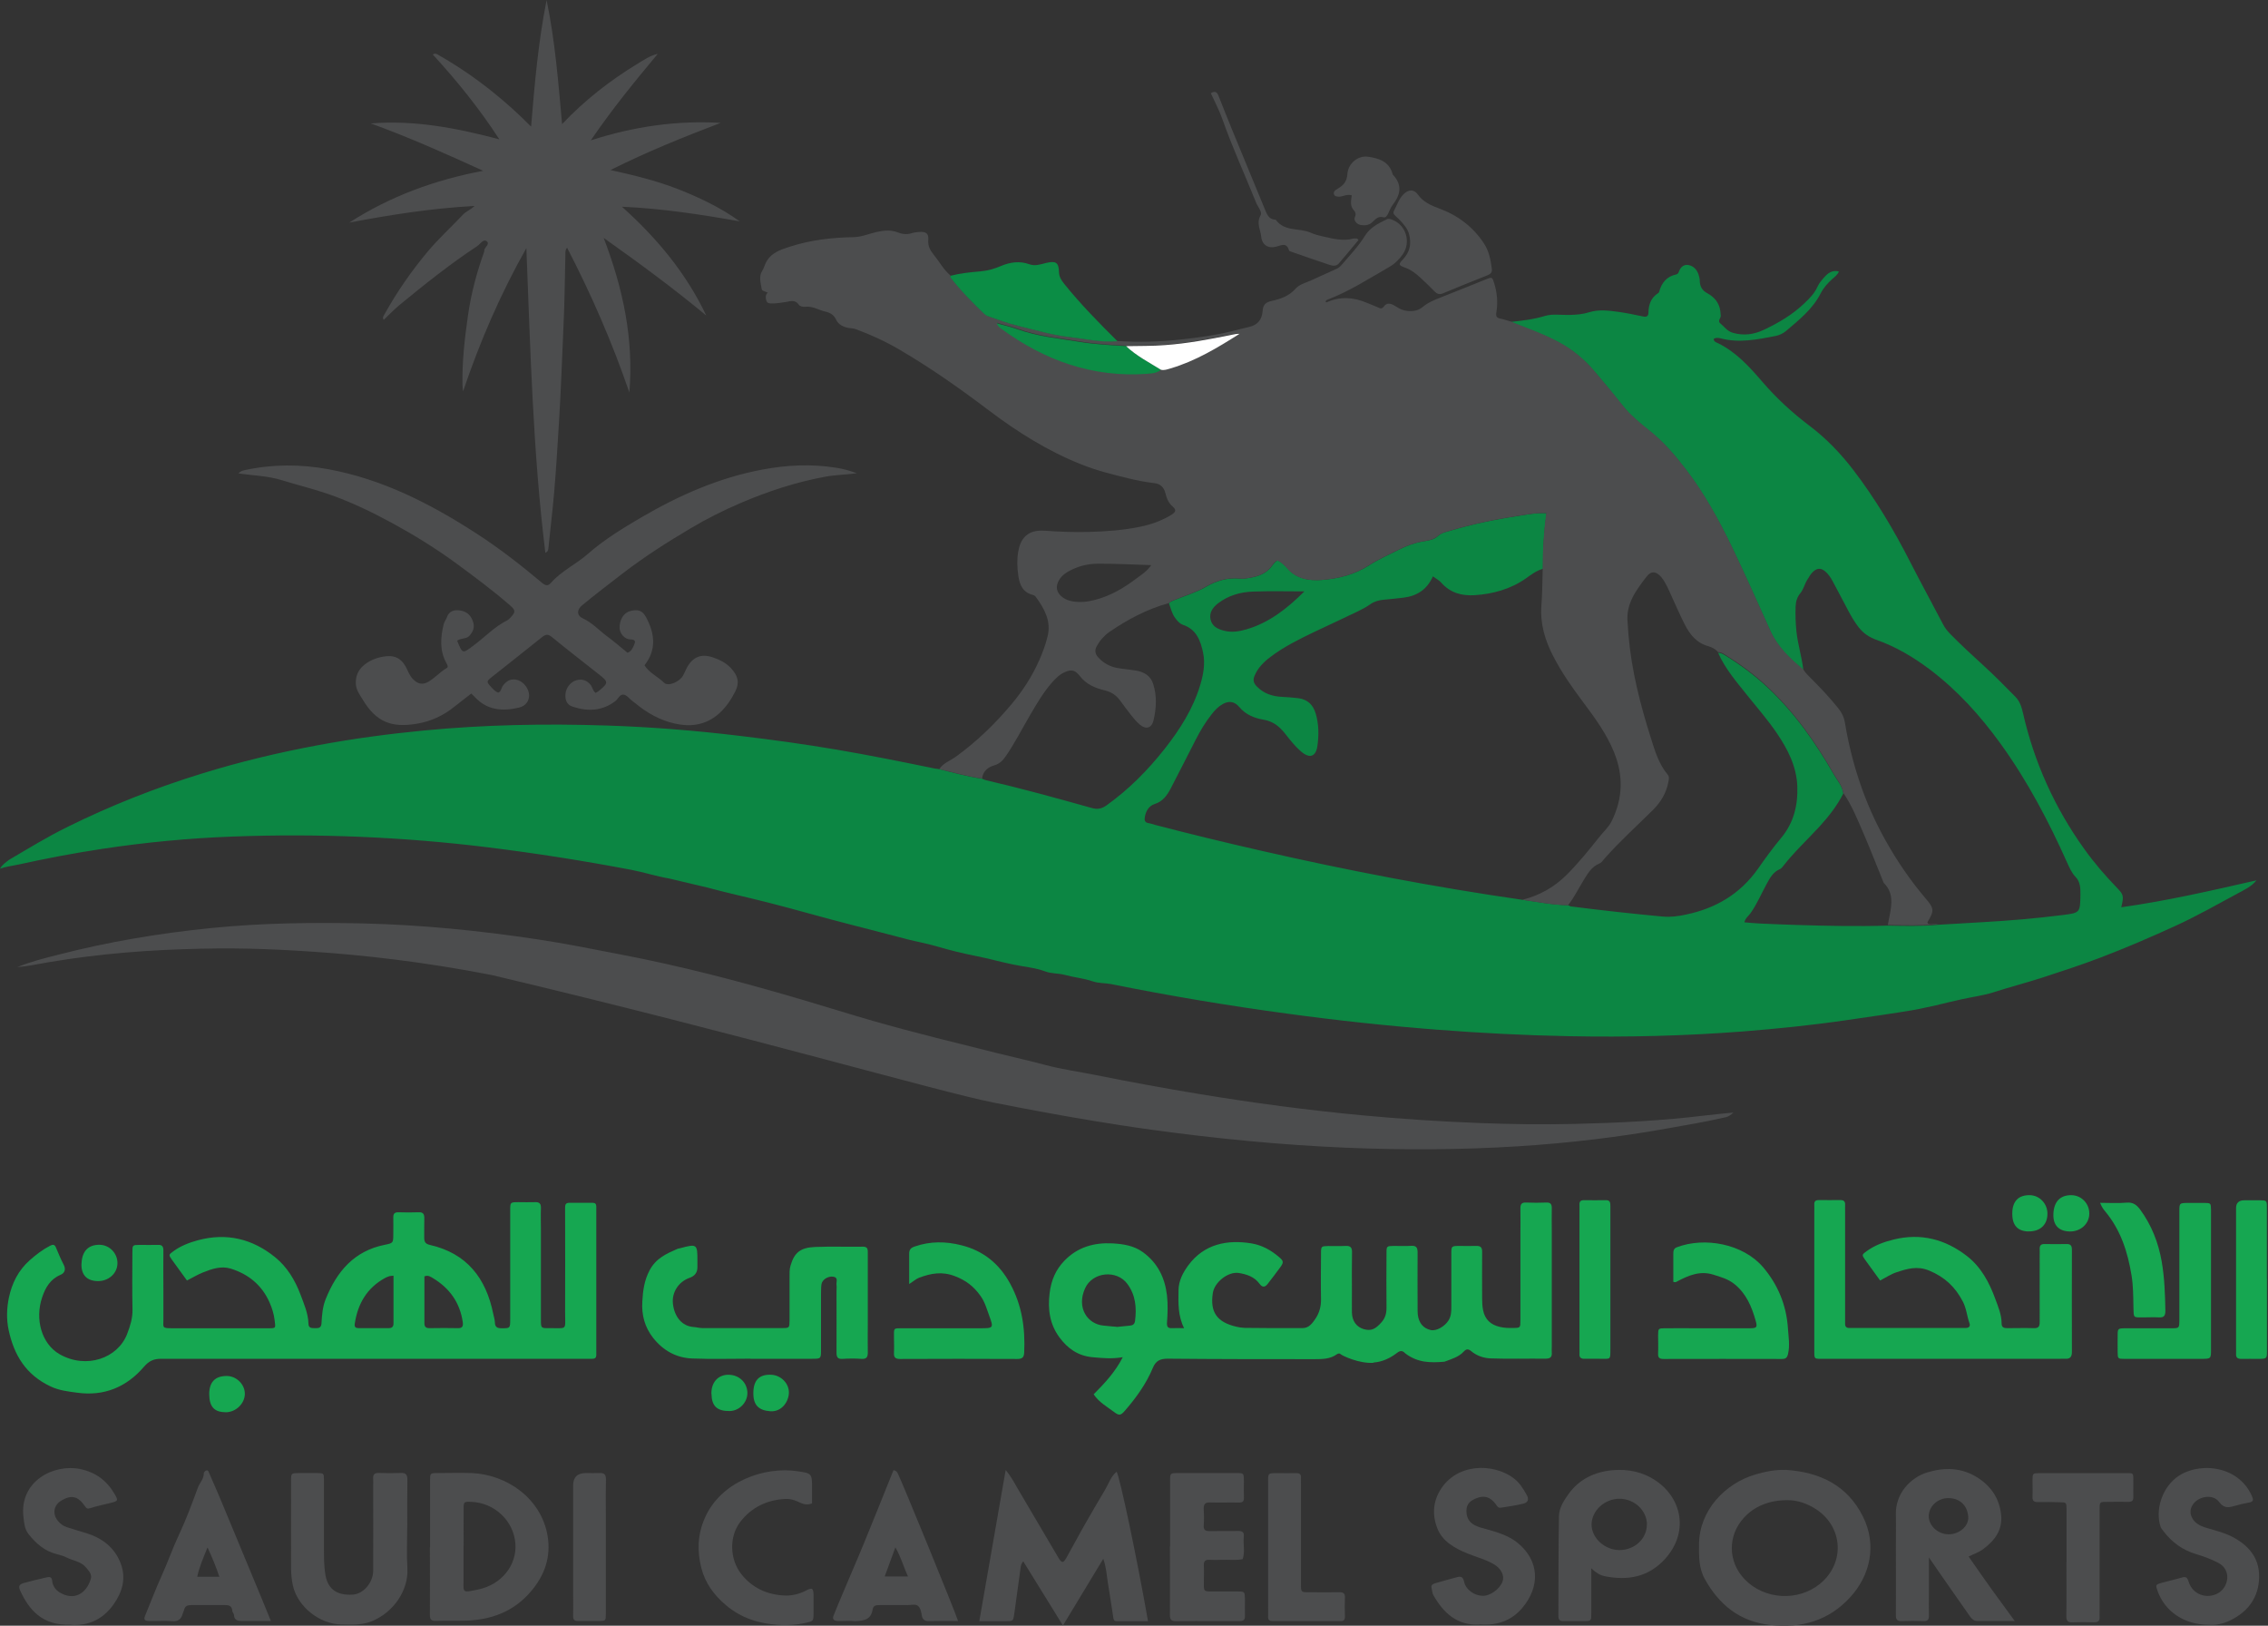 <svg width="240" height="172" viewBox="0 0 240 172" fill="none" xmlns="http://www.w3.org/2000/svg">
<rect x="0" y="0" width="240" height="172" fill="#333333" stroke="none"/>
<g clip-path="url(#clip0_2311_2)">
<path d="M70.83 92.95C69.47 92.72 68.16 92.29 66.81 92.03C61.76 91.07 56.68 90.27 51.57 89.64C42.6 88.54 33.6 88.17 24.57 88.51C19.97 88.68 15.38 89.12 10.82 89.81C7.84 90.26 4.89 90.82 1.95 91.47C1.32 91.61 0.63 91.68 0 91.91C0.26 91.45 0.58 91.28 0.96 90.97C3 89.77 5.02 88.53 7.14 87.49C11.73 85.22 16.47 83.35 21.37 81.84C25.41 80.59 29.52 79.61 33.67 78.84C37.37 78.15 41.1 77.65 44.84 77.29C51.27 76.67 57.71 76.55 64.16 76.76C68.87 76.91 73.56 77.29 78.24 77.85C81.68 78.26 85.11 78.73 88.52 79.31C92 79.9 95.46 80.6 98.91 81.31C99.08 81.34 99.24 81.36 99.41 81.38C100.91 81.76 102.4 82.16 103.93 82.39C104.06 82.44 104.18 82.51 104.31 82.54C108.07 83.41 111.79 84.44 115.51 85.48C116.14 85.66 116.58 85.57 117.09 85.21C119.44 83.53 121.44 81.51 123.22 79.26C124.85 77.19 126.26 74.99 127.02 72.43C127.35 71.32 127.55 70.19 127.31 69.05C127.04 67.78 126.61 66.59 125.19 66.11C124.83 65.99 124.59 65.69 124.36 65.39C124.01 64.92 123.89 64.35 123.7 63.82C123.89 63.61 124.15 63.54 124.4 63.44C125.49 63 126.63 62.66 127.65 62.07C128.76 61.42 129.93 61.1 131.21 61.21C131.41 61.23 131.62 61.23 131.82 61.2C132.87 61.06 133.87 60.83 134.57 59.92C135.15 59.15 135.18 59.15 135.91 59.79C136.01 59.88 136.11 59.98 136.19 60.08C137.15 61.24 138.51 61.45 139.85 61.36C141.63 61.23 143.36 60.79 144.9 59.8C145.9 59.16 146.97 58.68 148.02 58.16C148.8 57.77 149.6 57.46 150.48 57.3C151.06 57.19 151.7 57.15 152.17 56.71C152.51 56.39 152.93 56.3 153.35 56.18C155.7 55.48 158.09 54.97 160.51 54.61C161.54 54.45 162.58 54.23 163.66 54.3C163.38 56.3 163.27 58.24 163.28 60.18C162.58 60.36 162.02 60.81 161.45 61.21C159.82 62.34 157.99 62.84 156.06 62.97C154.7 63.06 153.46 62.73 152.51 61.64C152.28 61.38 151.95 61.22 151.63 60.98C151.01 62.38 149.94 63.05 148.54 63.23C147.84 63.32 147.14 63.38 146.43 63.45C145.92 63.5 145.45 63.62 145.02 63.92C144.61 64.21 144.16 64.45 143.71 64.67C142.14 65.43 140.55 66.16 138.97 66.91C137.39 67.67 135.83 68.45 134.43 69.51C133.73 70.04 133.11 70.65 132.76 71.49C132.58 71.91 132.63 72.24 132.96 72.59C133.7 73.38 134.64 73.68 135.68 73.73C136.25 73.76 136.82 73.8 137.39 73.87C138.38 74 138.96 74.58 139.23 75.5C139.56 76.62 139.57 77.77 139.41 78.9C139.25 80.08 138.58 80.29 137.67 79.5C137.03 78.95 136.51 78.28 135.99 77.62C135.39 76.86 134.72 76.31 133.69 76.14C132.74 75.98 131.81 75.61 131.15 74.81C130.65 74.22 130.07 74.11 129.39 74.49C128.91 74.76 128.54 75.15 128.21 75.58C127.56 76.4 127.03 77.29 126.55 78.22C125.66 79.96 124.78 81.7 123.88 83.43C123.5 84.15 123.05 84.79 122.2 85.06C121.58 85.26 121.26 85.79 121.15 86.43C121.09 86.75 121.12 87.03 121.54 87.09C121.77 87.12 121.99 87.21 122.22 87.27C125.93 88.24 129.65 89.14 133.38 89.99C142.55 92.09 151.79 93.86 161.1 95.2C162.71 95.41 164.31 95.75 165.95 95.77C166.04 95.81 166.12 95.88 166.22 95.9C169.45 96.31 172.69 96.67 175.93 96.97C176.78 97.05 177.59 96.94 178.42 96.76C181.58 96.1 184.16 94.57 186.04 91.9C186.81 90.8 187.6 89.71 188.46 88.68C189.82 87.06 190.27 85.19 190.19 83.15C190.1 81.06 189.18 79.28 188.04 77.59C187.1 76.2 185.99 74.93 184.94 73.62C183.79 72.18 182.57 70.78 181.81 69.07C182.09 69.07 182.33 69.2 182.56 69.34C184.13 70.31 185.62 71.41 186.97 72.66C189.87 75.36 192.12 78.56 194.08 81.98C194.44 82.61 194.97 83.17 195.06 83.95C194.4 85.25 193.51 86.39 192.53 87.46C191.23 88.87 189.82 90.18 188.64 91.7C188.56 91.8 188.46 91.91 188.34 91.96C187.63 92.26 187.3 92.88 186.96 93.5C186.39 94.53 185.94 95.62 185.26 96.59C185.05 96.9 184.7 97.12 184.59 97.58C185.19 97.63 185.72 97.69 186.26 97.71C187.54 97.77 188.81 97.82 190.09 97.86C193.32 97.96 196.55 98.03 199.78 97.93C201.56 97.96 203.34 98.01 205.11 97.84C206.65 97.75 208.19 97.66 209.74 97.57C212.59 97.41 215.44 97.17 218.28 96.81C220.12 96.58 220.12 96.55 220.15 94.68C220.16 94 220.15 93.31 219.64 92.78C219.23 92.36 219.01 91.84 218.77 91.32C216.79 86.89 214.54 82.61 211.69 78.67C209.55 75.71 207.12 73.02 204.2 70.82C202.47 69.52 200.62 68.42 198.58 67.7C197.81 67.43 197.21 67.02 196.71 66.4C196.29 65.87 195.95 65.29 195.63 64.7C195.06 63.63 194.51 62.56 193.93 61.49C193.72 61.1 193.48 60.74 193.14 60.45C192.7 60.08 192.3 60.09 191.88 60.47C191.6 60.72 191.43 61.05 191.23 61.37C190.95 61.83 190.84 62.38 190.49 62.79C190.15 63.2 190.03 63.69 190.01 64.2C189.98 65.07 190.01 65.94 190.1 66.82C190.25 68.19 190.67 69.51 190.83 70.88C189.43 69.72 188.12 68.48 187.35 66.79C185.99 63.8 184.67 60.79 183.24 57.83C181.86 54.99 180.34 52.23 178.42 49.71C177.26 48.19 176.02 46.75 174.5 45.55C173.5 44.76 172.5 43.93 171.72 42.94C170.74 41.7 169.74 40.5 168.72 39.3C167.63 38.02 166.39 37 164.93 36.22C163.3 35.34 161.56 34.74 159.85 34.06C161.08 33.93 162.3 33.79 163.51 33.42C164.32 33.18 165.24 33.35 166.12 33.32C166.82 33.3 167.49 33.25 168.19 33.03C169.19 32.72 170.26 32.86 171.29 33C172.15 33.12 173 33.3 173.85 33.48C174.23 33.56 174.43 33.48 174.44 33.06C174.46 32.23 174.7 31.51 175.44 31.03C175.5 31 175.56 30.94 175.57 30.88C175.83 29.91 176.38 29.24 177.4 29.03C177.51 29.01 177.63 28.86 177.66 28.74C177.84 28.23 178.21 27.94 178.72 28.05C179.22 28.16 179.57 28.53 179.74 29.05C179.82 29.28 179.87 29.5 179.87 29.74C179.89 30.32 180.12 30.73 180.66 31.02C181.39 31.41 181.91 32.01 182.04 32.87C182.06 33.04 182.07 33.2 182.09 33.37C182.13 33.66 181.71 33.94 182.04 34.21C182.47 34.56 182.75 35.03 183.37 35.21C184.54 35.55 185.63 35.38 186.66 34.89C188.23 34.15 189.72 33.27 190.98 32.05C191.51 31.54 192.02 31.03 192.33 30.33C192.49 29.97 192.76 29.66 193.02 29.36C193.42 28.9 193.89 28.54 194.59 28.72C194.45 29.09 194.14 29.3 193.88 29.53C193.4 29.96 192.96 30.46 192.68 31.01C191.82 32.71 190.37 33.85 188.97 35.04C188.68 35.28 188.29 35.46 187.92 35.54C185.97 35.92 184.02 36.32 182.04 35.79C181.82 35.73 181.58 35.72 181.35 35.84C181.33 36.15 181.63 36.23 181.8 36.31C183.72 37.25 185.13 38.81 186.47 40.37C187.99 42.14 189.67 43.68 191.51 45.07C193.26 46.39 194.77 47.97 196.1 49.7C198.46 52.78 200.43 56.1 202.19 59.56C203.31 61.75 204.5 63.91 205.64 66.1C205.85 66.5 206.13 66.82 206.43 67.13C207.54 68.25 208.7 69.33 209.87 70.39C211.04 71.45 212.15 72.59 213.26 73.71C213.71 74.17 213.91 74.73 214.06 75.39C215.25 80.64 217.43 85.47 220.57 89.84C221.6 91.28 222.76 92.63 224 93.91C224.73 94.66 224.76 94.81 224.47 95.99C229.32 95.31 234.05 94.22 238.78 93.14C238.25 93.8 237.51 94.14 236.84 94.5C234.69 95.66 232.56 96.87 230.33 97.9C227.67 99.12 224.99 100.28 222.25 101.32C220.25 102.08 218.22 102.75 216.19 103.41C214.43 103.98 212.53 104.47 210.87 105.01C209.84 105.33 208.69 105.48 207.61 105.72C206.7 105.92 205.8 106.13 204.84 106.37C204.08 106.52 203.39 106.7 202.66 106.83C200.23 107.25 197.78 107.58 195.34 107.94C191.71 108.47 188.07 108.84 184.41 109.13C178.3 109.6 172.18 109.75 166.05 109.63C161.37 109.54 156.7 109.3 152.04 108.94C146.74 108.53 141.46 107.96 136.19 107.24C129.96 106.4 123.76 105.36 117.59 104.12C116.94 103.99 116.29 104.05 115.64 103.83C114.68 103.5 113.64 103.41 112.66 103.14C111.99 102.96 111.29 103.03 110.62 102.78C109.53 102.38 108.35 102.28 107.22 102.05C105.92 101.78 104.64 101.42 103.34 101.16C101.93 100.88 100.52 100.54 99.13 100.13C98.12 99.83 97.05 99.64 96.02 99.38C94.06 98.88 92.12 98.35 90.16 97.86C87.2 97.11 84.27 96.25 81.32 95.5C79.17 94.95 77.01 94.49 74.88 93.91M138.03 62.57C136.12 62.57 134.35 62.52 132.57 62.59C131.25 62.64 129.99 63 128.91 63.82C128.36 64.24 127.94 64.79 128.1 65.54C128.27 66.29 128.88 66.57 129.57 66.74C130.35 66.93 131.11 66.81 131.85 66.6C134.3 65.9 136.22 64.37 138.02 62.58" fill="#0C8643"/>
<path d="M165.94 95.77C164.3 95.76 162.71 95.42 161.09 95.2C162.89 94.75 164.45 93.88 165.77 92.57C167.03 91.31 168.16 89.92 169.26 88.53C169.69 87.98 170.23 87.52 170.55 86.87C171.74 84.47 171.8 82.05 170.8 79.59C170.01 77.64 168.78 75.96 167.53 74.29C166.36 72.73 165.25 71.15 164.36 69.42C163.5 67.76 162.97 66.01 163.11 64.1C163.21 62.8 163.21 61.48 163.25 60.17C163.24 58.22 163.35 56.29 163.63 54.29C162.55 54.23 161.51 54.45 160.48 54.6C158.06 54.97 155.67 55.48 153.32 56.18C152.91 56.3 152.48 56.4 152.14 56.71C151.67 57.14 151.03 57.19 150.45 57.3C149.58 57.46 148.77 57.77 147.99 58.16C146.94 58.69 145.86 59.16 144.87 59.8C143.34 60.79 141.6 61.23 139.82 61.36C138.48 61.46 137.12 61.24 136.16 60.08C136.07 59.98 135.98 59.88 135.88 59.79C135.14 59.15 135.12 59.15 134.54 59.92C133.85 60.83 132.84 61.05 131.79 61.2C131.59 61.23 131.38 61.23 131.18 61.2C129.89 61.09 128.73 61.41 127.62 62.06C126.6 62.65 125.46 62.99 124.38 63.43C124.13 63.53 123.87 63.6 123.68 63.81C121.38 64.44 119.3 65.55 117.35 66.89C117.08 67.08 116.83 67.32 116.61 67.57C116.41 67.79 116.24 68.05 116.09 68.31C115.82 68.76 115.85 69.17 116.24 69.58C116.79 70.17 117.45 70.53 118.23 70.67C118.89 70.79 119.56 70.84 120.22 70.95C121.07 71.09 121.76 71.5 122.03 72.36C122.44 73.64 122.37 74.96 122.06 76.24C121.86 77.05 121.25 77.21 120.61 76.66C120.26 76.36 119.95 75.99 119.66 75.62C119.26 75.12 118.89 74.6 118.51 74.09C118.12 73.57 117.64 73.23 116.97 73.06C115.96 72.82 114.98 72.44 114.3 71.56C113.79 70.9 113.41 70.79 112.68 71.11C112.11 71.36 111.69 71.79 111.29 72.25C110.38 73.29 109.69 74.49 108.99 75.68C108.14 77.13 107.38 78.63 106.43 80.01C106.12 80.47 105.76 80.82 105.2 80.98C104.51 81.18 104.02 81.61 103.92 82.37C102.39 82.14 100.9 81.74 99.4 81.36C99.82 80.73 100.54 80.49 101.12 80.08C103.35 78.47 105.3 76.58 107.06 74.48C108.23 73.08 109.22 71.55 109.96 69.88C110.33 69.05 110.65 68.19 110.86 67.31C111.25 65.72 110.52 64.41 109.63 63.18C109.56 63.08 109.47 62.99 109.32 62.95C108.26 62.69 107.9 61.91 107.76 60.92C107.64 60.08 107.6 59.26 107.74 58.41C107.96 57.06 108.66 56.01 110.55 56.15C112.1 56.26 113.64 56.32 115.19 56.28C117.04 56.23 118.88 56.1 120.7 55.72C121.81 55.49 122.86 55.11 123.84 54.54C124.42 54.2 124.53 53.97 124.09 53.59C123.63 53.19 123.45 52.69 123.32 52.17C123.16 51.53 122.77 51.19 122.17 51.12C121.24 51.01 120.3 50.83 119.41 50.61C117.75 50.21 116.07 49.79 114.46 49.15C110.88 47.73 107.65 45.7 104.6 43.39C101.55 41.08 98.42 38.88 95.11 36.95C93.67 36.11 92.12 35.4 90.54 34.82C90.29 34.73 90.01 34.74 89.75 34.69C89.21 34.57 88.71 34.34 88.47 33.81C88.24 33.31 87.84 33.08 87.35 32.97C86.63 32.81 85.98 32.35 85.18 32.46C84.97 32.49 84.64 32.4 84.54 32.25C84.14 31.65 83.61 31.88 83.11 31.96C82.58 32.04 82.05 32.13 81.51 32.1C81.22 32.08 81.12 31.96 81.06 31.68C81 31.39 81.03 31.16 81.24 30.96C81.02 30.85 80.63 30.77 80.61 30.62C80.51 29.97 80.27 29.26 80.65 28.67C80.83 28.39 80.9 28.09 81.04 27.8C81.57 26.74 82.59 26.42 83.58 26.1C85.77 25.39 88.04 25.13 90.33 25.09C91.2 25.07 91.94 24.73 92.74 24.55C93.51 24.38 94.24 24.29 95 24.59C95.47 24.77 95.97 24.84 96.48 24.67C96.73 24.59 97.01 24.56 97.28 24.54C97.98 24.49 98.29 24.7 98.23 25.36C98.17 26.04 98.44 26.5 98.83 26.98C99.42 27.7 99.85 28.54 100.58 29.15C100.58 29.21 100.56 29.3 100.6 29.34C101.67 30.72 102.89 31.96 104.15 33.17C104.27 33.28 104.42 33.38 104.57 33.44C105.62 33.79 106.65 34.19 107.72 34.45C109.5 34.87 111.26 35.42 113.1 35.63C114.83 35.83 116.53 36.23 118.28 36.08C120.53 36.23 122.78 36.16 125.02 35.91C126.79 35.72 128.55 35.48 130.28 35.06C130.91 34.91 131.54 34.73 132.18 34.59C133.1 34.39 133.55 33.79 133.61 32.9C133.65 32.27 133.92 31.98 134.56 31.84C135.51 31.63 136.41 31.33 137.12 30.52C137.52 30.07 138.24 29.9 138.82 29.63C139.7 29.22 140.58 28.82 141.46 28.43C141.68 28.33 141.85 28.17 142 27.99C142.86 27 143.76 26.04 144.45 24.93C145 24.05 145.86 23.64 146.73 23.21C146.97 23.09 147.18 23.19 147.4 23.28C148.81 23.86 149.32 25.64 148.44 26.91C148.05 27.47 147.57 27.93 146.97 28.27C144.87 29.47 142.84 30.79 140.57 31.67C140.44 31.72 140.31 31.75 140.27 31.92C140.3 31.94 140.35 32 140.38 31.99C141.82 31.33 143.25 31.44 144.67 32.05C145.04 32.21 145.42 32.34 145.79 32.51C146.07 32.64 146.22 32.74 146.49 32.37C146.83 31.92 147.37 32.19 147.76 32.45C148.13 32.7 148.5 32.86 148.96 32.9C149.56 32.95 150.09 32.87 150.56 32.47C151.13 31.99 151.82 31.72 152.51 31.45C154.11 30.83 155.69 30.17 157.28 29.54C157.9 29.29 157.91 29.31 158.12 29.98C158.42 30.97 158.52 31.99 158.35 33.01C158.28 33.44 158.34 33.63 158.78 33.71C159.14 33.78 159.48 33.91 159.84 34.01C161.55 34.7 163.29 35.3 164.92 36.17C166.39 36.96 167.63 37.98 168.71 39.25C169.73 40.45 170.74 41.65 171.71 42.89C172.49 43.88 173.5 44.71 174.49 45.5C176.01 46.7 177.24 48.14 178.41 49.66C180.34 52.17 181.86 54.94 183.23 57.77C184.66 60.73 185.98 63.74 187.34 66.73C188.11 68.42 189.42 69.66 190.82 70.82C191.05 71.2 191.37 71.5 191.68 71.81C192.68 72.81 193.65 73.84 194.53 74.94C194.89 75.39 195.14 75.88 195.23 76.47C195.96 80.83 197.33 84.98 199.49 88.85C200.72 91.06 202.14 93.14 203.78 95.07C204.68 96.12 204.69 96.36 203.97 97.55C203.95 97.59 203.99 97.66 204.01 97.73C204.36 97.87 204.74 97.69 205.1 97.78C203.32 97.95 201.55 97.89 199.77 97.86C199.84 97.5 199.9 97.13 199.98 96.77C200.21 95.59 200.34 94.43 199.38 93.46C199.29 93.37 199.27 93.22 199.21 93.1C198.54 91.46 197.9 89.8 197.2 88.18C196.56 86.71 195.97 85.21 195.05 83.88C194.96 83.11 194.43 82.55 194.07 81.91C192.12 78.49 189.86 75.29 186.96 72.59C185.61 71.33 184.12 70.24 182.55 69.26C182.32 69.12 182.08 68.99 181.8 68.99C181.53 68.67 181.16 68.48 180.78 68.37C179.53 68.03 178.81 67.12 178.27 66.05C177.77 65.07 177.33 64.04 176.87 63.04C176.56 62.37 176.29 61.67 175.82 61.09C175.28 60.43 174.73 60.36 174.23 61.02C173.15 62.43 172.05 63.86 172.23 65.81C172.27 66.28 172.29 66.75 172.33 67.22C172.65 70.96 173.58 74.57 174.71 78.13C175.13 79.47 175.54 80.84 176.47 81.95C176.67 82.18 176.6 82.45 176.55 82.72C176.34 83.89 175.74 84.87 174.93 85.68C173.2 87.4 171.38 89.03 169.77 90.86C169.62 91.04 169.47 91.27 169.27 91.35C168.41 91.69 168.01 92.43 167.57 93.14C167.04 94 166.6 94.91 165.98 95.71M119.2 36.57C117.53 36.48 115.86 36.39 114.21 36.11C112.03 35.75 109.83 35.55 107.73 34.79C107.02 34.53 106.27 34.37 105.5 34.15C105.61 34.47 105.84 34.62 106.05 34.78C110.63 38.1 115.67 39.91 121.39 39.5C121.92 39.46 122.45 39.44 122.88 39.07C123.23 39.17 123.54 39.04 123.86 38.94C126.53 38.16 128.88 36.74 131.21 35.26C130.92 35.26 130.64 35.31 130.36 35.37C128.03 35.85 125.69 36.29 123.32 36.46C121.95 36.56 120.57 36.53 119.19 36.57M121.8 59.79C119.86 59.73 118.03 59.63 116.2 59.64C115.23 59.64 114.27 59.85 113.38 60.29C112.86 60.54 112.38 60.85 112.08 61.36C111.65 62.06 111.79 62.72 112.46 63.21C112.76 63.43 113.11 63.55 113.48 63.62C114.29 63.76 115.08 63.68 115.87 63.47C117.49 63.05 118.9 62.23 120.22 61.23C120.76 60.82 121.35 60.48 121.81 59.81" fill="#4C4D4E"/>
<path d="M52.08 103.17C44.72 101.73 38.36 101.05 33.39 100.71C28.28 100.36 24.48 100.25 19.26 100.43C13.91 100.61 8.59 101.13 3.32 102.13C2.83 102.22 2.33 102.28 1.83 102.32C3.22 101.75 4.67 101.39 6.12 101.02C11.45 99.64 16.86 98.74 22.33 98.19C27.7 97.65 33.08 97.58 38.47 97.7C44.63 97.85 50.76 98.46 56.85 99.38C59.75 99.81 62.62 100.4 65.5 100.95C72.15 102.21 78.67 103.93 85.15 105.85C87.56 106.56 89.96 107.32 92.37 108.01C96.76 109.27 101.2 110.34 105.63 111.45C107.3 111.87 108.98 112.23 110.64 112.68C112.36 113.14 114.14 113.38 115.89 113.73C119.58 114.47 123.27 115.15 126.98 115.76C132.68 116.7 138.39 117.46 144.14 118C148.29 118.39 152.45 118.66 156.62 118.82C159.99 118.95 163.35 118.99 166.72 118.91C171.33 118.8 175.93 118.57 180.51 118.01C181.47 117.89 182.44 117.81 183.43 117.71C182.87 118.22 182.66 118.19 182.34 118.26C180.46 118.7 178.56 119.01 176.66 119.35C171.36 120.31 166.02 120.94 160.64 121.28C154.59 121.66 148.53 121.68 142.47 121.43C135.57 121.14 128.71 120.47 121.88 119.53C117.5 118.93 112.99 118.13 112.23 117.99C112.23 117.99 108.78 117.38 105.12 116.65C99.13 115.46 79.15 109.59 52.08 103.17Z" fill="#4C4D4E"/>
<path d="M55.7 26.25C52.97 31.08 50.79 36.12 49 41.41C48.98 41.18 48.94 40.95 48.94 40.72C48.89 38.26 49.17 35.83 49.52 33.39C49.85 31.06 50.45 28.82 51.24 26.62C51.25 26.59 51.24 26.55 51.24 26.52C51.24 26.15 51.93 25.82 51.47 25.5C51.14 25.27 50.81 25.83 50.5 26.04C47.63 27.93 44.95 30.07 42.3 32.25C41.71 32.74 41.17 33.3 40.61 33.84C40.43 33.59 40.59 33.43 40.7 33.23C42 30.89 43.52 28.7 45.24 26.64C46.41 25.24 47.75 24.03 48.99 22.71C49.29 22.38 49.72 22.25 50.22 21.79C45.63 22.04 41.3 22.73 36.96 23.55C41.26 20.79 45.94 19.05 51.13 18.07C47.12 16.24 43.25 14.51 39.24 13.06C43.89 12.68 48.37 13.56 52.84 14.74C50.75 11.52 48.38 8.58 45.8 5.77C46.06 5.58 46.24 5.73 46.42 5.83C48.45 6.99 50.37 8.3 52.19 9.77C53.54 10.86 54.84 12.01 56.2 13.4C56.58 8.79 56.97 4.38 57.84 0.01C58.74 4.32 59.08 8.7 59.48 13.13C61.89 10.59 64.55 8.52 67.44 6.76C68.12 6.35 68.78 5.88 69.6 5.7C67.17 8.62 64.77 11.54 62.52 14.85C67.12 13.37 71.62 12.73 76.26 13C72.37 14.49 68.51 16.03 64.6 17.99C67.17 18.56 69.55 19.14 71.83 20.04C74.09 20.94 76.28 21.98 78.28 23.42C74.17 22.69 70.05 22.06 65.81 21.87C69.5 25.17 72.61 28.9 74.74 33.39C71.29 30.52 67.7 27.88 63.88 25.17C65.95 30.57 67.07 35.92 66.6 41.53C64.8 36.27 62.6 31.21 60.01 26.21C59.79 26.47 59.84 26.7 59.83 26.91C59.77 29.43 59.75 31.96 59.63 34.48C59.47 37.94 59.36 41.4 59.14 44.86C58.99 47.27 58.85 49.69 58.64 52.1C58.47 54.07 58.23 56.04 58.03 58.01C58.01 58.18 58 58.35 57.71 58.49C56.39 47.77 56.13 37.03 55.7 26.26" fill="#4C4D4E"/>
<path d="M19.78 135.47C19.25 134.74 18.72 134.02 18.2 133.29C17.83 132.77 17.84 132.75 18.35 132.38C19.13 131.81 20.02 131.47 20.94 131.22C23.98 130.4 26.72 131.07 29.12 133.02C30.39 134.05 31.22 135.44 31.8 136.97C32.17 137.97 32.61 138.95 32.64 140.04C32.65 140.55 33 140.51 33.34 140.52C33.71 140.53 33.99 140.5 34.02 140.02C34.07 139.14 34.13 138.27 34.47 137.43C35.65 134.52 37.47 132.35 40.72 131.7C41.61 131.52 41.61 131.5 41.62 130.6C41.62 129.99 41.63 129.39 41.62 128.78C41.61 128.39 41.79 128.25 42.17 128.26C42.88 128.28 43.58 128.29 44.29 128.26C44.81 128.23 44.91 128.49 44.9 128.93C44.88 129.6 44.9 130.28 44.89 130.95C44.89 131.37 45 131.6 45.48 131.71C49.4 132.6 51.44 135.23 52.2 139.03C52.26 139.32 52.36 139.62 52.37 139.91C52.38 140.39 52.6 140.53 53.06 140.53C53.97 140.53 53.99 140.55 53.99 139.57C53.99 135.73 53.99 131.9 53.99 128.06C53.99 127.2 53.99 127.19 54.87 127.19C55.44 127.19 56.01 127.21 56.59 127.19C57.06 127.17 57.26 127.32 57.24 127.82C57.21 128.59 57.24 129.37 57.24 130.14C57.24 133.3 57.24 136.47 57.24 139.63C57.24 140.51 57.24 140.53 58.12 140.52C60.11 140.49 59.79 140.83 59.8 138.81C59.82 135.34 59.8 131.88 59.8 128.41C59.8 128.18 59.8 127.94 59.8 127.7C59.8 127.42 59.91 127.26 60.22 127.26C61.06 127.26 61.9 127.26 62.74 127.26C62.99 127.26 63.1 127.4 63.1 127.64C63.1 127.84 63.1 128.04 63.1 128.25V142.79C63.1 142.99 63.1 143.19 63.1 143.4C63.09 143.64 62.95 143.76 62.71 143.76C62.41 143.76 62.1 143.76 61.8 143.76C46.89 143.76 31.98 143.77 17.07 143.76C16.27 143.76 15.78 143.97 15.22 144.62C13.39 146.75 11.02 147.74 8.18 147.35C7.21 147.22 6.26 147.12 5.32 146.67C2.75 145.45 1.48 143.38 0.91 140.7C0.67 139.55 0.71 138.4 0.94 137.3C1.26 135.78 1.93 134.41 3.15 133.33C3.82 132.74 4.51 132.21 5.3 131.8C5.61 131.64 5.78 131.66 5.92 131.99C6.18 132.6 6.43 133.22 6.74 133.81C6.99 134.3 6.85 134.68 6.42 134.87C5.33 135.33 4.81 136.21 4.46 137.26C3.68 139.56 4.39 142.18 6.31 143.28C9.14 144.89 12.48 143.7 13.46 141.12C13.78 140.28 14.04 139.47 14.02 138.55C13.98 136.53 14 134.51 14.01 132.49C14.01 131.72 14.02 131.72 14.78 131.71C15.42 131.71 16.06 131.73 16.7 131.71C17.13 131.69 17.29 131.85 17.29 132.29C17.27 133.64 17.29 134.98 17.29 136.33C17.29 137.44 17.29 138.55 17.29 139.66C17.29 140.43 17.12 140.53 18.18 140.53C20.1 140.53 22.02 140.53 23.94 140.53C25.42 140.53 26.9 140.53 28.38 140.53C29.24 140.53 29.16 140.53 29.06 139.67C28.98 139.01 28.79 138.41 28.53 137.81C27.72 135.97 26.29 134.8 24.41 134.22C23.41 133.91 22.41 134.25 21.47 134.63C20.89 134.86 20.36 135.19 19.78 135.48M41.63 134.97C41.4 135 41.3 134.99 41.21 135.02C41.05 135.07 40.89 135.13 40.75 135.21C38.83 136.26 37.86 137.93 37.54 140.05C37.48 140.43 37.66 140.52 37.99 140.52C39.03 140.52 40.07 140.52 41.11 140.52C41.5 140.52 41.65 140.36 41.64 139.98C41.64 138.34 41.64 136.69 41.64 134.96M44.91 135.05C44.91 136.69 44.91 138.33 44.91 139.98C44.91 140.36 45.05 140.52 45.44 140.52C46.45 140.5 47.46 140.5 48.47 140.52C48.96 140.53 49.02 140.28 48.97 139.88C48.67 137.81 47.57 136.28 45.8 135.22C45.56 135.08 45.3 134.88 44.92 135.04" fill="#16A751"/>
<path d="M48.37 67.77C48.96 69.21 48.93 69.17 50.08 68.32C51.29 67.42 52.33 66.3 53.7 65.62C53.81 65.56 53.91 65.45 54 65.36C54.58 64.76 54.58 64.57 53.95 64.03C52.13 62.45 50.2 61.02 48.26 59.59C46.1 58.01 43.83 56.61 41.48 55.33C39.33 54.16 37.12 53.1 34.8 52.29C33.16 51.72 31.48 51.32 29.84 50.81C28.34 50.34 26.82 50.32 25.23 50.09C25.43 49.86 25.66 49.79 25.9 49.74C28.86 49.1 31.79 49.1 34.78 49.65C40.49 50.71 45.51 53.28 50.32 56.38C52.79 57.97 55.11 59.77 57.35 61.66C57.73 61.98 58 62.02 58.32 61.65C59.42 60.39 60.97 59.7 62.2 58.61C63.93 57.09 65.9 55.89 67.88 54.73C71.88 52.4 76.08 50.54 80.68 49.68C83.29 49.19 85.88 49.07 88.49 49.49C89.17 49.6 89.84 49.76 90.67 50.07C89.42 50.24 88.36 50.24 87.31 50.44C84.22 51.01 81.27 51.98 78.39 53.21C76.55 54 74.77 54.89 73.06 55.91C70.61 57.36 68.2 58.9 65.93 60.64C64.47 61.76 63.01 62.88 61.59 64.05C61.03 64.51 61.02 65.12 61.65 65.41C62.68 65.88 63.41 66.71 64.29 67.36C65.02 67.89 65.69 68.49 66.4 69.06C66.81 68.92 66.95 68.57 67.09 68.26C67.24 67.93 67.3 67.66 66.71 67.65C66.09 67.64 65.6 67.03 65.57 66.48C65.53 65.59 65.99 64.83 66.69 64.65C67.53 64.43 67.99 64.6 68.37 65.31C69.29 67.03 69.5 68.73 68.2 70.39C68.71 71.2 69.61 71.58 70.27 72.23C70.71 72.67 71.92 72.14 72.29 71.46C72.43 71.2 72.54 70.93 72.67 70.67C73.28 69.53 74.17 69.13 75.4 69.54C76.12 69.78 76.81 70.11 77.36 70.7C78.1 71.5 78.28 72.22 77.81 73.15C77.37 74.02 76.83 74.83 76.1 75.48C74.93 76.53 73.53 76.89 71.98 76.66C70.38 76.42 68.97 75.74 67.69 74.77C67.42 74.57 67.17 74.34 66.9 74.15C66.58 73.92 66.31 73.49 65.92 73.49C65.57 73.49 65.4 73.96 65.11 74.18C63.72 75.24 62.19 75.29 60.61 74.77C59.99 74.57 59.78 74.09 59.84 73.4C59.9 72.77 60.37 72.16 60.96 71.98C61.55 71.79 62.11 71.97 62.49 72.45C62.7 72.71 62.72 73.08 63.03 73.31C63.14 73.24 63.26 73.19 63.37 73.1C64.4 72.25 64.4 72.15 63.38 71.35C61.72 70.04 60.04 68.74 58.4 67.4C58.01 67.08 57.76 67.09 57.37 67.4C55.6 68.83 53.81 70.22 52.03 71.64C51.47 72.09 51.47 72.13 51.94 72.65C52.17 72.9 52.39 73.16 52.72 73.28C53.05 73.16 53.04 72.79 53.21 72.56C53.64 71.97 54.14 71.76 54.78 71.95C55.42 72.14 55.98 72.88 55.99 73.55C56 74.17 55.62 74.69 54.94 74.86C53.18 75.28 51.53 75.16 50.21 73.71C50.12 73.61 50.02 73.53 49.87 73.38C49.26 73.85 48.66 74.31 48.06 74.79C46.9 75.72 45.57 76.33 44.12 76.57C41.42 77.03 39.8 76.38 38.39 74.03C38.05 73.46 37.62 72.95 37.65 72.15C37.68 71.26 38.08 70.67 38.71 70.22C39.34 69.76 40.09 69.51 40.89 69.43C41.85 69.33 42.5 69.73 42.94 70.55C43.18 70.99 43.33 71.47 43.69 71.84C44.22 72.39 44.75 72.49 45.38 72.1C46.06 71.69 46.58 71.08 47.27 70.68C47.47 70.57 47.34 70.35 47.24 70.16C46.5 68.82 46.61 67.43 46.96 66.01C47.03 65.74 47.21 65.55 47.29 65.31C47.51 64.65 48.06 64.5 48.64 64.58C49.29 64.67 49.77 64.99 50.03 65.7C50.27 66.35 50.08 66.8 49.69 67.25C49.36 67.64 48.8 67.47 48.37 67.79" fill="#4C4D4E"/>
<path d="M145.31 144.19C143.79 144.27 142.08 143.45 141.89 143.29C141.88 143.28 141.8 143.21 141.7 143.2C141.61 143.2 141.53 143.23 141.44 143.3C140.75 143.79 139.94 143.8 139.14 143.8C133.96 143.8 128.77 143.8 123.59 143.75C122.78 143.75 122.31 143.95 121.99 144.73C121.29 146.41 120.23 147.88 119.04 149.25C118.6 149.76 118.43 149.8 117.89 149.39C117.15 148.83 116.31 148.38 115.73 147.52C116.89 146.35 118.01 145.17 118.81 143.59C117.68 143.79 116.63 143.69 115.57 143.59C114.06 143.44 112.97 142.66 112.12 141.51C111.09 140.12 110.86 138.55 111.07 136.83C111.23 135.47 111.71 134.34 112.64 133.38C114.03 131.94 115.79 131.45 117.71 131.55C118.83 131.61 119.98 131.78 120.94 132.48C122.5 133.61 123.27 135.18 123.49 137.05C123.6 138.02 123.56 139 123.49 139.97C123.47 140.35 123.58 140.54 123.99 140.52C124.39 140.5 124.79 140.52 125.3 140.52C124.64 139.2 124.69 137.86 124.71 136.51C124.73 135.47 125.19 134.64 125.74 133.88C127.43 131.59 129.89 131.14 132.42 131.55C133.52 131.73 134.49 132.26 135.34 132.99C135.84 133.41 135.85 133.56 135.49 134.06C135.06 134.65 134.61 135.24 134.16 135.82C133.87 136.2 133.59 136.25 133.28 135.82C132.74 135.08 131.91 134.81 131.07 134.68C129.95 134.52 128.51 135.66 128.34 136.81C128.03 138.85 128.8 139.88 130.8 140.36C131.09 140.43 131.4 140.48 131.7 140.49C133.75 140.51 135.81 140.53 137.86 140.51C138.54 140.51 138.92 139.94 139.24 139.46C139.62 138.88 139.8 138.2 139.79 137.48C139.76 135.86 139.78 134.25 139.79 132.63C139.79 131.85 139.81 131.85 140.56 131.83C141.17 131.82 141.77 131.85 142.38 131.82C142.9 131.79 143.09 131.98 143.07 132.52C143.04 133.9 143.06 135.28 143.06 136.66C143.06 137.4 143.05 138.14 143.06 138.88C143.08 139.76 143.55 140.4 144.3 140.62C145.1 140.85 145.55 140.62 146.18 139.91C146.6 139.44 146.72 138.95 146.72 138.35C146.7 136.43 146.71 134.51 146.72 132.59C146.72 131.84 146.73 131.83 147.51 131.82C148.12 131.82 148.72 131.85 149.33 131.81C149.87 131.78 150.01 131.99 150.01 132.51C149.99 134.43 150.01 136.35 150.01 138.27C150.01 138.54 150 138.81 150.03 139.08C150.14 139.98 150.61 140.54 151.4 140.72C152 140.85 152.88 140.35 153.29 139.69C153.55 139.26 153.58 138.81 153.58 138.33C153.58 136.44 153.58 134.56 153.58 132.67C153.58 131.84 153.59 131.83 154.39 131.82C155 131.82 155.6 131.84 156.21 131.82C156.7 131.8 156.85 132 156.84 132.47C156.82 134.12 156.84 135.77 156.84 137.42C156.84 137.82 156.86 138.22 156.94 138.62C157.14 139.62 157.76 140.17 158.73 140.39C159.2 140.5 159.66 140.51 160.13 140.5C160.88 140.49 160.89 140.48 160.89 139.7C160.89 136.7 160.89 133.71 160.89 130.71C160.89 129.77 160.91 128.83 160.89 127.88C160.88 127.41 161.01 127.2 161.51 127.23C162.21 127.26 162.92 127.26 163.63 127.23C164.08 127.21 164.22 127.41 164.21 127.83C164.19 128.64 164.21 129.45 164.21 130.25C164.21 134.32 164.21 138.4 164.21 142.47C164.21 142.67 164.19 142.88 164.21 143.08C164.26 143.63 163.99 143.76 163.49 143.75C161.57 143.73 159.65 143.79 157.74 143.72C157.01 143.69 156.27 143.45 155.68 142.95C155.39 142.71 155.17 142.7 154.91 142.98C154.38 143.57 153.62 143.78 152.85 144.07C151.35 144.2 150.01 144.18 148.71 143.19C148.67 143.16 148.53 142.97 148.31 142.95C148.13 142.93 147.97 143.03 147.87 143.11C146.74 144 145.75 144.13 145.32 144.16M118.19 140.39C118.66 140.34 119.12 140.3 119.59 140.25C119.88 140.22 120.07 140.09 120.11 139.75C120.29 138.35 120.17 137.02 119.3 135.84C118.16 134.3 115.6 134.57 114.82 136.31C113.88 138.4 115.11 140.11 116.79 140.25C117.25 140.29 117.72 140.35 118.19 140.38" fill="#16A751"/>
<path d="M198.95 135.47C198.42 134.74 197.89 134.02 197.37 133.29C197 132.77 197.02 132.75 197.52 132.38C198.39 131.75 199.37 131.39 200.4 131.14C203.26 130.44 205.84 131.11 208.13 132.88C209.63 134.04 210.5 135.67 211.14 137.42C211.45 138.26 211.81 139.1 211.81 140.02C211.81 140.43 212.04 140.52 212.4 140.52C213.34 140.52 214.28 140.49 215.23 140.52C215.76 140.54 215.84 140.29 215.84 139.84C215.83 137.52 215.84 135.2 215.84 132.88C215.84 132.64 215.85 132.41 215.84 132.17C215.82 131.79 215.96 131.61 216.36 131.62C217.13 131.63 217.91 131.64 218.68 131.62C219.13 131.61 219.25 131.81 219.25 132.23C219.24 135.83 219.24 139.43 219.25 143.03C219.25 143.54 219.07 143.79 218.55 143.76C218.38 143.75 218.21 143.76 218.05 143.76C209.74 143.76 201.43 143.76 193.12 143.76C191.88 143.76 191.99 143.9 191.99 142.62C191.99 137.77 191.99 132.93 191.99 128.08C191.99 127.88 192 127.68 191.99 127.47C191.97 127.14 192.08 126.97 192.45 126.97C193.22 126.98 194 126.97 194.77 126.97C195.11 126.97 195.26 127.11 195.25 127.45C195.24 127.68 195.25 127.92 195.25 128.16V139.36C195.25 139.6 195.25 139.83 195.25 140.07C195.25 140.36 195.39 140.5 195.68 140.5C195.88 140.5 196.08 140.5 196.29 140.5H207.39C207.59 140.5 207.79 140.5 208 140.5C208.36 140.5 208.53 140.31 208.41 140C208.14 139.24 208.09 138.43 207.7 137.69C206.9 136.16 205.79 135.11 204.15 134.43C202.87 133.9 201.8 134.24 200.68 134.61C200.1 134.8 199.57 135.16 198.99 135.46" fill="#16A751"/>
<path d="M79.43 143.75C77.38 143.75 75.32 143.81 73.27 143.73C71.58 143.67 70.19 142.9 69.13 141.57C68.23 140.43 67.88 139.14 67.97 137.69C68.04 136.54 68.17 135.48 68.74 134.4C69.42 133.12 70.52 132.64 71.69 132.13C71.78 132.09 71.88 132.09 71.98 132.06C73.74 131.58 73.81 131.63 73.8 133.37C73.8 133.61 73.8 133.84 73.8 134.08C73.8 134.633 73.52 135.007 72.96 135.2C71.83 135.6 71.07 136.71 71.21 137.94C71.36 139.29 72.15 140.32 73.41 140.4C73.71 140.42 74.01 140.51 74.31 140.51C77.14 140.51 79.97 140.52 82.79 140.51C83.53 140.51 83.54 140.49 83.55 139.7C83.55 138.18 83.55 136.67 83.55 135.16C83.55 134.73 83.53 134.3 83.66 133.88C84.06 132.54 84.68 131.99 86.27 131.93C87.95 131.86 89.64 131.93 91.32 131.9C91.84 131.9 91.83 132.2 91.83 132.55C91.83 135.04 91.83 137.53 91.83 140.02C91.83 141.03 91.81 142.04 91.83 143.05C91.84 143.54 91.73 143.81 91.16 143.77C90.49 143.72 89.81 143.73 89.14 143.77C88.63 143.8 88.52 143.57 88.52 143.11C88.53 140.96 88.52 138.8 88.52 136.65C88.52 136.41 88.55 136.17 88.52 135.94C88.47 135.62 88.75 135.14 88.14 135.07C87.59 135.01 87 135.4 86.93 135.87C86.88 136.2 86.89 136.54 86.88 136.88C86.88 138.87 86.88 140.85 86.88 142.84C86.88 143.74 86.86 143.76 85.98 143.76C83.79 143.76 81.6 143.76 79.42 143.76V143.74L79.43 143.75Z" fill="#16A751"/>
<path d="M188.94 155.51C192.54 155.74 195.49 157.12 197.15 160.48C198.62 163.45 197.93 166.67 195.77 169.01C193.47 171.5 190.61 172.29 187.3 171.92C184.08 171.56 181.92 169.78 180.4 167.06C179.76 165.91 179.78 164.64 179.79 163.39C179.82 159.76 182.59 156.93 185.76 156C186.79 155.7 187.83 155.48 188.93 155.52M189.2 158.72C187.22 158.7 185.62 159.38 184.53 160.59C182.81 162.48 182.84 165.22 184.6 167.07C186.68 169.25 190.25 169.47 192.59 167.57C195.25 165.4 195.06 161.57 192.18 159.68C191.2 159.04 190.12 158.71 189.2 158.72Z" fill="#4C4D4E"/>
<path d="M121.47 171.52C120.35 171.52 119.25 171.52 118.15 171.52C117.8 171.52 117.83 171.23 117.79 171.01C117.6 169.81 117.43 168.62 117.23 167.42C117.1 166.67 117.09 165.9 116.75 164.92C115.27 167.37 113.91 169.62 112.48 171.98C111.03 169.64 109.67 167.45 108.28 165.19C108.05 165.45 108.02 165.7 107.99 165.95C107.77 167.55 107.55 169.15 107.33 170.74C107.22 171.51 107.22 171.51 106.47 171.52C105.57 171.52 104.67 171.52 103.63 171.52C104.56 166.16 105.48 160.92 106.42 155.53C107.06 156.3 107.42 157.03 107.83 157.73C109.22 160.08 110.6 162.44 111.99 164.79C112.35 165.4 112.51 165.41 112.85 164.81C113.53 163.61 114.17 162.38 114.86 161.18C115.54 159.98 116.25 158.79 116.95 157.6C117.33 156.96 117.55 156.21 118.16 155.71C118.48 156.16 120.32 164.87 121.48 171.51" fill="#4C4D4E"/>
<path d="M208.33 164.7C209.13 165.84 209.9 166.96 210.7 168.07C211.49 169.17 212.3 170.26 213.2 171.5C211.75 171.5 210.49 171.5 209.22 171.5C208.89 171.5 208.67 171.3 208.48 171.04C207.66 169.87 206.84 168.71 206.03 167.54C205.43 166.69 204.85 165.83 204.12 164.78V168.59C204.12 169.36 204.1 170.14 204.12 170.91C204.13 171.32 204.02 171.53 203.56 171.51C202.79 171.48 202.01 171.48 201.24 171.51C200.74 171.53 200.62 171.34 200.62 170.87C200.64 168.45 200.62 166.03 200.62 163.6C200.62 162.49 200.65 161.38 200.62 160.27C200.55 158.03 202.15 156.32 203.98 155.77C205.79 155.23 207.54 155.27 209.2 156.29C210.68 157.21 211.57 158.52 211.76 160.26C211.93 161.88 211.08 162.99 209.86 163.9C209.4 164.24 208.86 164.41 208.31 164.69M206.17 158.5C205.04 158.5 204.11 159.37 204.1 160.41C204.1 161.42 205.06 162.31 206.17 162.33C207.31 162.35 208.35 161.48 208.28 160.48C208.19 159.2 207.31 158.5 206.17 158.5Z" fill="#4C4D4E"/>
<path d="M45.51 163.71C45.51 161.35 45.51 159 45.51 156.64C45.51 155.87 45.52 155.86 46.28 155.85C47.49 155.85 48.7 155.81 49.91 155.85C53.67 156.01 57.27 158.56 57.94 162.46C58.33 164.73 57.63 166.69 56.16 168.4C54.32 170.55 51.91 171.41 49.15 171.47C48.14 171.49 47.13 171.46 46.12 171.49C45.63 171.51 45.49 171.34 45.49 170.86C45.51 168.47 45.49 166.08 45.49 163.69M49.05 163.58C49.05 164.72 49.05 165.86 49.05 167C49.05 168.54 48.85 168.53 50.56 168.18C53.1 167.66 54.7 165.58 54.54 163.33C54.37 160.89 52.3 158.98 49.87 158.9C49.09 158.87 49.06 158.88 49.06 159.64C49.05 160.95 49.06 162.26 49.06 163.56" fill="#4C4D4E"/>
<path d="M43.09 161.6C43.09 163.05 43.02 164.5 43.11 165.94C43.24 168.22 41.68 170.57 39.36 171.52C38.29 171.96 37.21 171.89 36.12 171.87C33.79 171.83 31.47 169.96 30.99 167.73C30.86 167.14 30.81 166.55 30.8 165.96C30.79 162.86 30.8 159.77 30.8 156.67C30.8 155.86 30.81 155.86 31.64 155.85C32.28 155.85 32.92 155.84 33.56 155.85C34.26 155.86 34.28 155.87 34.28 156.58C34.28 159.04 34.28 161.49 34.28 163.95C34.28 164.79 34.29 165.63 34.41 166.47C34.62 167.94 35.43 168.84 37.36 168.71C38.45 168.63 39.48 167.45 39.49 166.2C39.51 163.2 39.49 160.21 39.49 157.21C39.49 156.98 39.51 156.74 39.49 156.5C39.45 156.04 39.59 155.82 40.1 155.84C40.87 155.87 41.65 155.87 42.42 155.84C42.95 155.82 43.11 156.02 43.11 156.54C43.08 158.22 43.1 159.9 43.1 161.59" fill="#4C4D4E"/>
<path d="M168.39 165.94C168.39 167.68 168.39 169.19 168.39 170.71C168.39 171.49 168.38 171.5 167.65 171.51C166.91 171.51 166.17 171.5 165.43 171.51C165.03 171.52 164.91 171.35 164.91 170.97C164.93 167.44 164.9 163.91 164.97 160.38C164.99 159.53 165.49 158.76 165.98 158.07C167.11 156.5 168.73 155.73 170.61 155.55C172.28 155.4 173.86 155.72 175.27 156.69C178 158.57 178.72 162.14 176.2 164.93C174.44 166.88 172.22 167.25 169.79 166.76C169.35 166.67 168.9 166.42 168.39 165.93M174.28 161.3C174.28 159.81 172.95 158.57 171.37 158.57C169.8 158.57 168.44 159.82 168.42 161.28C168.41 162.71 169.8 163.99 171.36 164C172.98 164 174.27 162.8 174.27 161.3" fill="#4C4D4E"/>
<path d="M7.52 171.89C4.41 172.04 3.03 170.21 2.16 168.34C1.91 167.81 2.02 167.62 2.57 167.47C3.37 167.25 4.17 167.06 4.97 166.88C5.27 166.81 5.49 166.86 5.52 167.25C5.57 167.78 5.86 168.19 6.3 168.47C7.82 169.41 9.14 168.61 9.61 167.05C9.76 166.54 9.38 166.18 9.09 165.83C8.56 165.19 7.72 165.13 7.04 164.78C6.73 164.62 6.38 164.53 6.04 164.44C4.74 164.12 3.79 163.3 3 162.28C2.59 161.76 2.56 161.12 2.48 160.49C2.04 156.69 5.71 154.84 8.51 155.43C10.12 155.77 11.29 156.64 12.11 158.04C12.53 158.76 12.51 158.81 11.71 159.01C10.99 159.19 10.27 159.33 9.57 159.56C9.24 159.66 9.16 159.6 8.97 159.33C8.24 158.28 7.55 158.14 6.51 158.75C5.69 159.23 5.52 160.14 6.11 160.89C6.37 161.22 6.69 161.45 7.08 161.58C7.77 161.81 8.47 162 9.17 162.22C10.85 162.75 12.14 163.74 12.78 165.43C13.37 167.01 12.94 168.46 12 169.77C10.89 171.33 9.35 172.03 7.51 171.91" fill="#4C4D4E"/>
<path d="M233.71 171.9C231.14 171.9 229.08 170.5 228.31 168.31C228.09 167.69 228.1 167.65 228.73 167.47C229.44 167.27 230.16 167.12 230.87 166.91C231.33 166.77 231.47 166.91 231.61 167.37C232.04 168.71 233.53 169.23 234.72 168.56C235.81 167.95 236.2 166.12 234.74 165.35C233.99 164.96 233.2 164.67 232.4 164.43C230.96 164 229.82 163.17 228.93 161.99C228.81 161.84 228.67 161.68 228.62 161.5C228.07 159.76 228.76 157.59 230.21 156.4C232.37 154.63 236.79 154.88 238.29 158.27C238.46 158.66 238.5 158.88 237.99 158.97C237.46 159.06 236.94 159.19 236.42 159.34C235.79 159.52 235.32 159.58 234.82 158.9C234.17 158.03 232.62 158.29 232.03 159.21C231.71 159.72 231.73 160.23 232.05 160.73C232.36 161.2 232.83 161.44 233.36 161.61C234.32 161.91 235.31 162.12 236.21 162.59C237.94 163.49 239.1 164.82 239.06 166.87C239.02 168.98 237.93 170.48 236.06 171.41C235.3 171.79 234.48 171.97 233.71 171.9Z" fill="#4C4D4E"/>
<path d="M156.58 171.88C154.21 172.01 152.76 170.67 151.68 168.77C151.57 168.58 151.55 168.26 151.49 168.03C151.4 167.69 151.64 167.57 151.94 167.49C152.71 167.27 153.47 167.05 154.24 166.85C154.62 166.75 154.83 166.88 154.92 167.31C155.1 168.19 156.01 168.83 156.92 168.84C157.69 168.85 158.69 168.13 158.99 167.35C159.23 166.72 158.87 165.99 158.15 165.54C157.25 164.99 156.23 164.75 155.27 164.35C153.93 163.8 152.66 163.1 152.1 161.71C151.57 160.38 151.62 158.97 152.37 157.71C154.1 154.78 157.99 154.78 160.14 156.37C160.78 156.84 161.19 157.5 161.56 158.17C161.82 158.64 161.69 158.97 161.19 159.09C160.4 159.28 159.59 159.4 158.79 159.52C158.52 159.56 158.41 159.32 158.27 159.13C157.68 158.35 157.05 158.18 156.19 158.53C155.64 158.76 155.21 159.08 155.18 159.76C155.15 160.47 155.41 161.02 156.02 161.35C156.39 161.55 156.82 161.66 157.23 161.77C158.42 162.1 159.62 162.45 160.59 163.23C162.93 165.14 162.99 167.88 161.08 170.13C159.92 171.5 158.37 172 156.6 171.86" fill="#4C4D4E"/>
<path d="M94.53 155.54C94.83 155.59 94.92 155.73 95 155.88C95.42 156.68 101.25 170.94 101.38 171.5C100.33 171.5 99.29 171.48 98.25 171.51C97.83 171.52 97.63 171.32 97.56 170.98C97.49 170.59 97.42 170.15 97.16 169.92C96.87 169.66 96.39 169.83 95.99 169.82C95.01 169.81 94.04 169.82 93.06 169.82C92.69 169.82 92.41 169.85 92.34 170.3C92.16 171.36 91.45 171.48 90.48 171.52C89.88 171.44 89.27 171.52 88.67 171.5C88.21 171.49 88.05 171.29 88.22 170.9C88.39 170.51 88.54 170.11 88.7 169.72C89.57 167.62 90.49 165.54 91.36 163.43C92.44 160.82 93.48 158.19 94.55 155.54M93.62 166.79H96.08C95.62 165.78 95.35 164.76 94.75 163.71C94.35 164.8 94 165.76 93.62 166.79Z" fill="#4C4D4E"/>
<path d="M28.67 171.5C27.53 171.5 26.56 171.5 25.59 171.5C25.15 171.5 24.79 171.42 24.76 170.87C24.76 170.72 24.59 170.58 24.58 170.43C24.55 169.95 24.27 169.81 23.84 169.82C22.63 169.82 21.42 169.82 20.21 169.82C19.83 169.82 19.56 169.93 19.48 170.34C19.45 170.47 19.37 170.59 19.34 170.71C19.18 171.29 18.87 171.58 18.21 171.52C17.41 171.45 16.6 171.52 15.79 171.5C15.27 171.49 15.19 171.34 15.37 170.9C15.97 169.46 16.52 168 17.16 166.59C17.79 165.2 18.29 163.75 18.94 162.37C19.7 160.76 20.32 159.07 20.94 157.4C21.13 156.88 21.58 156.47 21.57 155.86C21.57 155.76 21.72 155.61 21.82 155.58C22.04 155.51 22.07 155.71 22.14 155.86C22.57 156.87 23.02 157.87 23.44 158.88C24.88 162.34 26.31 165.8 27.75 169.26C28.04 169.96 28.32 170.66 28.67 171.51M23.21 166.82C22.86 165.77 22.47 164.81 21.96 163.72C21.51 164.82 21.1 165.77 20.87 166.82H23.22H23.21Z" fill="#4C4D4E"/>
<path d="M177.07 135.61C177.07 134.63 177.07 133.66 177.07 132.68C177.07 132.37 177.08 132.1 177.45 131.96C180.39 130.84 184.46 131.6 186.57 134.07C188.14 135.92 189.04 138.09 189.2 140.54C189.26 141.44 189.42 142.34 189.21 143.25C189.11 143.67 188.95 143.78 188.55 143.78C184.38 143.77 180.21 143.77 176.03 143.78C175.59 143.78 175.44 143.63 175.46 143.2C175.49 142.56 175.46 141.92 175.46 141.28C175.47 140.55 175.48 140.54 176.18 140.53C177.32 140.52 178.47 140.53 179.61 140.53C181.46 140.53 183.31 140.53 185.16 140.53C185.92 140.53 185.98 140.43 185.78 139.71C185.36 138.23 184.78 136.85 183.53 135.85C182.87 135.32 182.1 135.11 181.31 134.86C179.9 134.42 178.72 134.93 177.54 135.54C177.43 135.6 177.33 135.71 177.06 135.62" fill="#16A751"/>
<path d="M85.93 159.06C85.3 159.33 84.8 159.04 84.35 158.84C83.93 158.65 83.52 158.57 83.1 158.59C81.17 158.69 79.54 159.46 78.35 161C77.14 162.56 77.21 164.95 78.43 166.52C79.62 168.04 81.25 168.75 83.11 168.81C83.79 168.83 84.55 168.66 85.23 168.31C85.97 167.92 86.08 168.02 86.09 168.81C86.09 169.45 86.09 170.09 86.09 170.73C86.08 171.52 86.07 171.51 85.25 171.7C84.29 171.92 83.32 171.97 82.34 171.91C80.29 171.78 78.41 171.18 76.82 169.83C75.57 168.78 74.62 167.49 74.22 165.91C73.76 164.12 73.81 162.35 74.59 160.59C76.31 156.69 80.95 155.15 84.34 155.65C85.94 155.88 85.93 155.89 85.93 157.52V159.09" fill="#4C4D4E"/>
<path d="M96.21 135.85C96.21 134.65 96.21 133.65 96.21 132.64C96.21 132.22 96.36 132.03 96.8 131.88C98.44 131.31 100.08 131.33 101.74 131.75C104.06 132.33 105.75 133.71 106.9 135.82C108.15 138.11 108.5 140.54 108.38 143.1C108.36 143.63 108.15 143.78 107.65 143.78C103.51 143.76 99.38 143.76 95.24 143.78C94.75 143.78 94.58 143.62 94.6 143.14C94.63 142.6 94.6 142.06 94.6 141.53C94.6 140.47 94.5 140.53 95.56 140.53C98.28 140.53 101.01 140.53 103.73 140.53C105.11 140.53 105.16 140.51 104.7 139.26C104.43 138.54 104.24 137.78 103.76 137.11C103.05 136.11 102.23 135.47 101.05 135.02C99.68 134.49 98.51 134.72 97.27 135.18C96.95 135.3 96.67 135.55 96.2 135.86" fill="#16A751"/>
<path d="M123.82 163.6C123.82 161.28 123.82 158.95 123.82 156.63C123.82 155.87 123.84 155.86 124.61 155.85C126.7 155.85 128.79 155.85 130.87 155.85C131.61 155.85 131.62 155.87 131.63 156.64C131.63 157.25 131.61 157.85 131.63 158.46C131.65 158.86 131.47 158.98 131.09 158.97C130.08 158.95 129.07 158.99 128.06 158.96C127.51 158.94 127.36 159.15 127.38 159.66C127.41 160.23 127.42 160.8 127.38 161.38C127.34 161.9 127.58 162 128.03 161.99C129.01 161.97 129.98 162 130.96 161.98C131.41 161.97 131.68 162.05 131.62 162.58C131.53 163.37 131.77 164.18 131.5 164.96C130.77 165.11 130.03 165 129.3 165.03C128.86 165.05 128.42 165.05 127.99 165.03C127.57 165.01 127.37 165.15 127.39 165.6C127.42 166.24 127.39 166.88 127.39 167.52C127.39 168.36 127.4 168.37 128.21 168.38C129.12 168.38 130.03 168.38 130.94 168.38C131.72 168.38 131.72 168.4 131.74 169.16C131.75 169.77 131.72 170.37 131.74 170.98C131.75 171.38 131.58 171.51 131.2 171.51C130.36 171.5 129.52 171.51 128.68 171.51C127.27 171.51 125.85 171.49 124.44 171.52C123.95 171.52 123.8 171.36 123.8 170.88C123.82 168.46 123.8 166.03 123.8 163.61" fill="#4C4D4E"/>
<path d="M118.27 36.1C116.51 36.26 114.81 35.85 113.09 35.65C111.26 35.44 109.5 34.9 107.71 34.47C106.64 34.22 105.61 33.81 104.56 33.46C104.41 33.41 104.26 33.31 104.14 33.2C102.88 31.99 101.66 30.75 100.59 29.37C100.56 29.33 100.58 29.24 100.57 29.18C101.61 28.91 102.69 28.8 103.75 28.71C104.53 28.64 105.23 28.44 105.93 28.14C106.9 27.73 107.91 27.59 108.93 27.96C109.55 28.18 110.13 27.96 110.7 27.82C111.72 27.58 112.03 27.76 112.06 28.75C112.07 29.26 112.28 29.61 112.59 30C114.33 32.17 116.28 34.15 118.26 36.11" fill="#0B8D45"/>
<path d="M218.68 165.33C218.68 163.45 218.68 161.56 218.68 159.68C218.68 158.96 218.66 158.95 217.97 158.94C217.2 158.92 216.42 158.9 215.65 158.92C215.2 158.93 215.06 158.76 215.08 158.33C215.11 157.76 215.08 157.19 215.08 156.61C215.09 155.88 215.1 155.87 215.8 155.86C216.74 155.85 217.68 155.86 218.63 155.86C220.62 155.86 222.6 155.86 224.59 155.86C225.92 155.86 225.73 155.7 225.75 157.06C225.75 157.5 225.74 157.94 225.75 158.37C225.76 158.76 225.61 158.91 225.22 158.9C224.51 158.88 223.81 158.9 223.1 158.9C222.14 158.9 222.18 158.86 222.18 159.86V170.36C222.18 170.59 222.17 170.83 222.18 171.07C222.21 171.52 221.99 171.65 221.57 171.64C220.83 171.62 220.09 171.61 219.35 171.64C218.84 171.67 218.65 171.52 218.66 170.98C218.69 169.1 218.67 167.21 218.67 165.33" fill="#4C4D4E"/>
<path d="M233.97 135.47C233.97 137.89 233.97 140.31 233.97 142.73C233.97 143.75 233.97 143.76 232.98 143.77C230.26 143.77 227.54 143.77 224.82 143.77C224.11 143.77 224.1 143.75 224.09 143.04C224.08 142.47 224.09 141.9 224.09 141.33C224.09 140.55 224.1 140.54 224.95 140.53C226.56 140.53 228.18 140.53 229.79 140.53C230.6 140.53 230.61 140.52 230.62 139.69C230.62 135.86 230.62 132.03 230.62 128.2C230.62 127.28 230.62 127.28 231.55 127.27C232.12 127.27 232.69 127.27 233.26 127.27C233.95 127.28 233.96 127.29 233.97 128.02C233.97 130.51 233.97 132.99 233.97 135.48" fill="#16A751"/>
<path d="M134.19 163.68C134.19 161.36 134.19 159.04 134.19 156.72C134.19 155.87 134.2 155.86 135.08 155.86C135.79 155.86 136.49 155.87 137.2 155.86C137.54 155.86 137.69 156 137.67 156.34C137.66 156.57 137.67 156.81 137.67 157.05C137.67 160.58 137.67 164.11 137.67 167.64C137.67 168.45 137.68 168.46 138.5 168.46C139.58 168.46 140.65 168.48 141.73 168.46C142.15 168.46 142.34 168.57 142.32 169.03C142.29 169.7 142.3 170.37 142.32 171.05C142.32 171.4 142.18 171.52 141.84 171.51C139.45 171.51 137.06 171.51 134.68 171.51C134.35 171.51 134.17 171.42 134.19 171.05C134.21 170.71 134.19 170.38 134.19 170.04V163.68Z" fill="#4C4D4E"/>
<path d="M157.86 28.42C157.92 28.78 157.78 28.97 157.44 29.11C155.84 29.74 154.26 30.38 152.68 31.04C152.3 31.2 152.06 31.09 151.79 30.82C151.32 30.34 150.84 29.87 150.34 29.41C149.85 28.95 149.32 28.54 148.67 28.31C148 28.07 147.95 27.97 148.47 27.43C149.2 26.66 149.36 25.8 149.12 24.82C148.96 24.18 148.52 23.7 148.08 23.24C147.92 23.07 147.73 22.92 147.57 22.75C147.45 22.62 147.41 22.48 147.51 22.3C147.83 21.71 148.02 21.06 148.51 20.56C149.03 20.04 149.6 19.99 150.02 20.56C150.6 21.37 151.41 21.73 152.3 22.06C154.26 22.78 155.87 23.99 157.03 25.75C157.56 26.55 157.74 27.47 157.86 28.4" fill="#4C4D4E"/>
<path d="M170.41 135.33V142.7C170.41 143.91 170.46 143.76 169.3 143.76C168.76 143.76 168.22 143.75 167.68 143.76C167.3 143.77 167.11 143.63 167.14 143.24C167.15 143.04 167.14 142.84 167.14 142.63C167.14 137.78 167.14 132.93 167.14 128.09C167.14 127.89 167.15 127.69 167.14 127.48C167.12 127.15 167.24 126.98 167.6 126.98C168.37 126.98 169.15 127 169.92 126.98C170.35 126.97 170.41 127.2 170.41 127.55C170.41 128.76 170.41 129.97 170.41 131.18V135.32" fill="#16A751"/>
<path d="M239.89 135.33C239.89 137.85 239.89 140.38 239.89 142.9C239.89 143.76 239.88 143.76 238.99 143.77C238.38 143.77 237.78 143.76 237.17 143.77C236.8 143.77 236.6 143.65 236.62 143.25C236.63 143.05 236.62 142.85 236.62 142.64C236.62 137.79 236.62 132.95 236.62 128.1C236.62 128 236.62 127.9 236.62 127.8C236.627 127.267 236.913 126.997 237.48 126.99C238.02 126.99 238.56 126.99 239.09 126.99C239.87 127 239.88 127 239.88 127.75C239.88 128.79 239.88 129.84 239.88 130.88V135.32" fill="#16A751"/>
<path d="M64.11 163.8C64.11 166.12 64.11 168.44 64.11 170.76C64.11 171.48 64.09 171.49 63.4 171.5C62.66 171.51 61.92 171.49 61.18 171.5C60.79 171.51 60.64 171.37 60.65 170.98C60.67 170.21 60.65 169.43 60.65 168.66V157.16C60.65 156.287 61.103 155.85 62.01 155.85C62.48 155.85 62.95 155.87 63.42 155.85C63.94 155.82 64.13 156 64.12 156.54C64.09 157.72 64.11 158.89 64.11 160.07V163.8Z" fill="#4C4D4E"/>
<path d="M222.24 127.26C223.24 127.26 224.15 127.32 225.05 127.24C225.73 127.18 226.11 127.49 226.47 127.97C227.68 129.62 228.4 131.47 228.75 133.46C229.05 135.19 229.11 136.94 229.14 138.69C229.14 139.22 228.98 139.41 228.45 139.38C227.91 139.35 227.37 139.38 226.84 139.38C225.71 139.38 225.79 139.49 225.76 138.26C225.74 137.15 225.74 136.04 225.56 134.94C225.16 132.48 224.42 130.15 222.79 128.19C222.58 127.94 222.39 127.68 222.24 127.27" fill="#16A751"/>
<path d="M143.76 25.39C143.07 26.21 142.38 27.06 141.66 27.89C141.41 28.18 141.02 28.13 140.71 28.03C139.33 27.58 137.96 27.09 136.58 26.61C136.52 26.59 136.43 26.56 136.41 26.51C136.15 25.59 135.58 25.97 135 26.11C134.17 26.31 133.54 25.89 133.46 25.03C133.39 24.3 132.93 23.61 133.39 22.79C133.6 22.43 133.11 21.9 132.93 21.46C131.74 18.5 130.41 15.61 129.35 12.6C129.02 11.66 128.54 10.77 128.13 9.86C128.58 9.58 128.79 9.75 128.94 10.13C129.41 11.33 129.89 12.52 130.38 13.72C131.55 16.57 132.73 19.42 133.9 22.27C134.09 22.74 134.31 23.19 134.91 23.24C134.94 23.24 134.99 23.24 135.01 23.26C135.94 24.55 137.52 24.08 138.72 24.63C139.14 24.82 139.6 24.93 140.05 25.03C141.09 25.26 142.13 25.54 143.21 25.24C143.33 25.21 143.47 25.24 143.61 25.24C143.63 25.24 143.65 25.28 143.75 25.39" fill="#4C4D4E"/>
<path d="M143.04 20.66C142.44 20.5 142.02 20.88 141.55 20.8C141.38 20.77 141.22 20.75 141.16 20.56C141.1 20.37 141.19 20.22 141.32 20.12C141.48 20.01 141.65 19.91 141.81 19.8C142.31 19.46 142.54 19.03 142.58 18.41C142.66 17.3 143.68 16.44 144.75 16.58C145.89 16.74 146.99 17.07 147.36 18.39C147.36 18.42 147.37 18.46 147.39 18.48C148.42 19.56 148.21 20.61 147.37 21.68C147.15 21.97 147.03 22.33 146.86 22.66C146.76 22.84 146.63 23.05 146.4 22.99C145.83 22.83 145.55 23.2 145.2 23.52C144.85 23.84 144.42 23.88 143.97 23.8C143.56 23.72 143.2 23.3 143.38 22.95C143.55 22.62 143.36 22.34 143.28 22.27C142.83 21.79 142.97 21.25 143.04 20.67" fill="#4C4D4E"/>
<path d="M79.72 147.34C79.74 146.02 80.35 145.4 81.59 145.45C82.63 145.48 83.52 146.37 83.48 147.38C83.45 148.3 82.72 149.4 81.51 149.31C80.28 149.22 79.7 148.66 79.72 147.35" fill="#16A751"/>
<path d="M75.28 147.46C75.26 146.26 75.98 145.45 77.08 145.45C78.21 145.45 79.08 146.28 79.09 147.38C79.09 148.4 78.22 149.28 77.2 149.29C75.87 149.3 75.31 148.76 75.29 147.47" fill="#16A751"/>
<path d="M217.29 128.46C217.33 127.14 218.01 126.43 219.21 126.45C220.26 126.47 221.1 127.34 221.09 128.4C221.09 129.49 220.15 130.33 218.98 130.29C217.84 130.25 217.25 129.61 217.29 128.46Z" fill="#16A751"/>
<path d="M8.63 133.69C8.67 132.37 9.36 131.67 10.57 131.7C11.61 131.73 12.45 132.62 12.43 133.67C12.41 134.75 11.46 135.58 10.29 135.54C9.16 135.5 8.58 134.86 8.62 133.69" fill="#16A751"/>
<path d="M23.87 149.41C22.67 149.41 22.15 148.83 22.14 147.5C22.14 146.23 22.76 145.58 23.99 145.58C25.03 145.58 25.93 146.48 25.91 147.5C25.88 148.53 24.94 149.42 23.87 149.42" fill="#16A751"/>
<path d="M214.67 130.29C213.5 130.27 212.92 129.63 212.94 128.36C212.95 127.08 213.61 126.42 214.82 126.45C215.84 126.48 216.67 127.36 216.66 128.42C216.66 129.58 215.88 130.31 214.66 130.28" fill="#16A751"/>
<path d="M122.85 39.12C122.42 39.49 121.88 39.51 121.36 39.55C115.64 39.96 110.59 38.15 106.02 34.83C105.81 34.68 105.58 34.52 105.47 34.2C106.24 34.42 106.98 34.58 107.7 34.84C109.8 35.6 112 35.8 114.18 36.16C115.83 36.43 117.5 36.52 119.17 36.62C120.26 37.66 121.59 38.34 122.86 39.12" fill="#0B8D45"/>
<path d="M122.85 39.12C121.59 38.34 120.26 37.66 119.16 36.62C120.54 36.59 121.92 36.62 123.29 36.51C125.66 36.34 128 35.9 130.33 35.42C130.61 35.36 130.88 35.31 131.18 35.31C128.85 36.79 126.5 38.21 123.83 38.99C123.51 39.08 123.19 39.21 122.85 39.12Z" fill="white"/>
</g>
<defs>
<clipPath id="clip0_2311_2">
<rect width="239.9" height="172" fill="white"/>
</clipPath>
</defs>
</svg>
